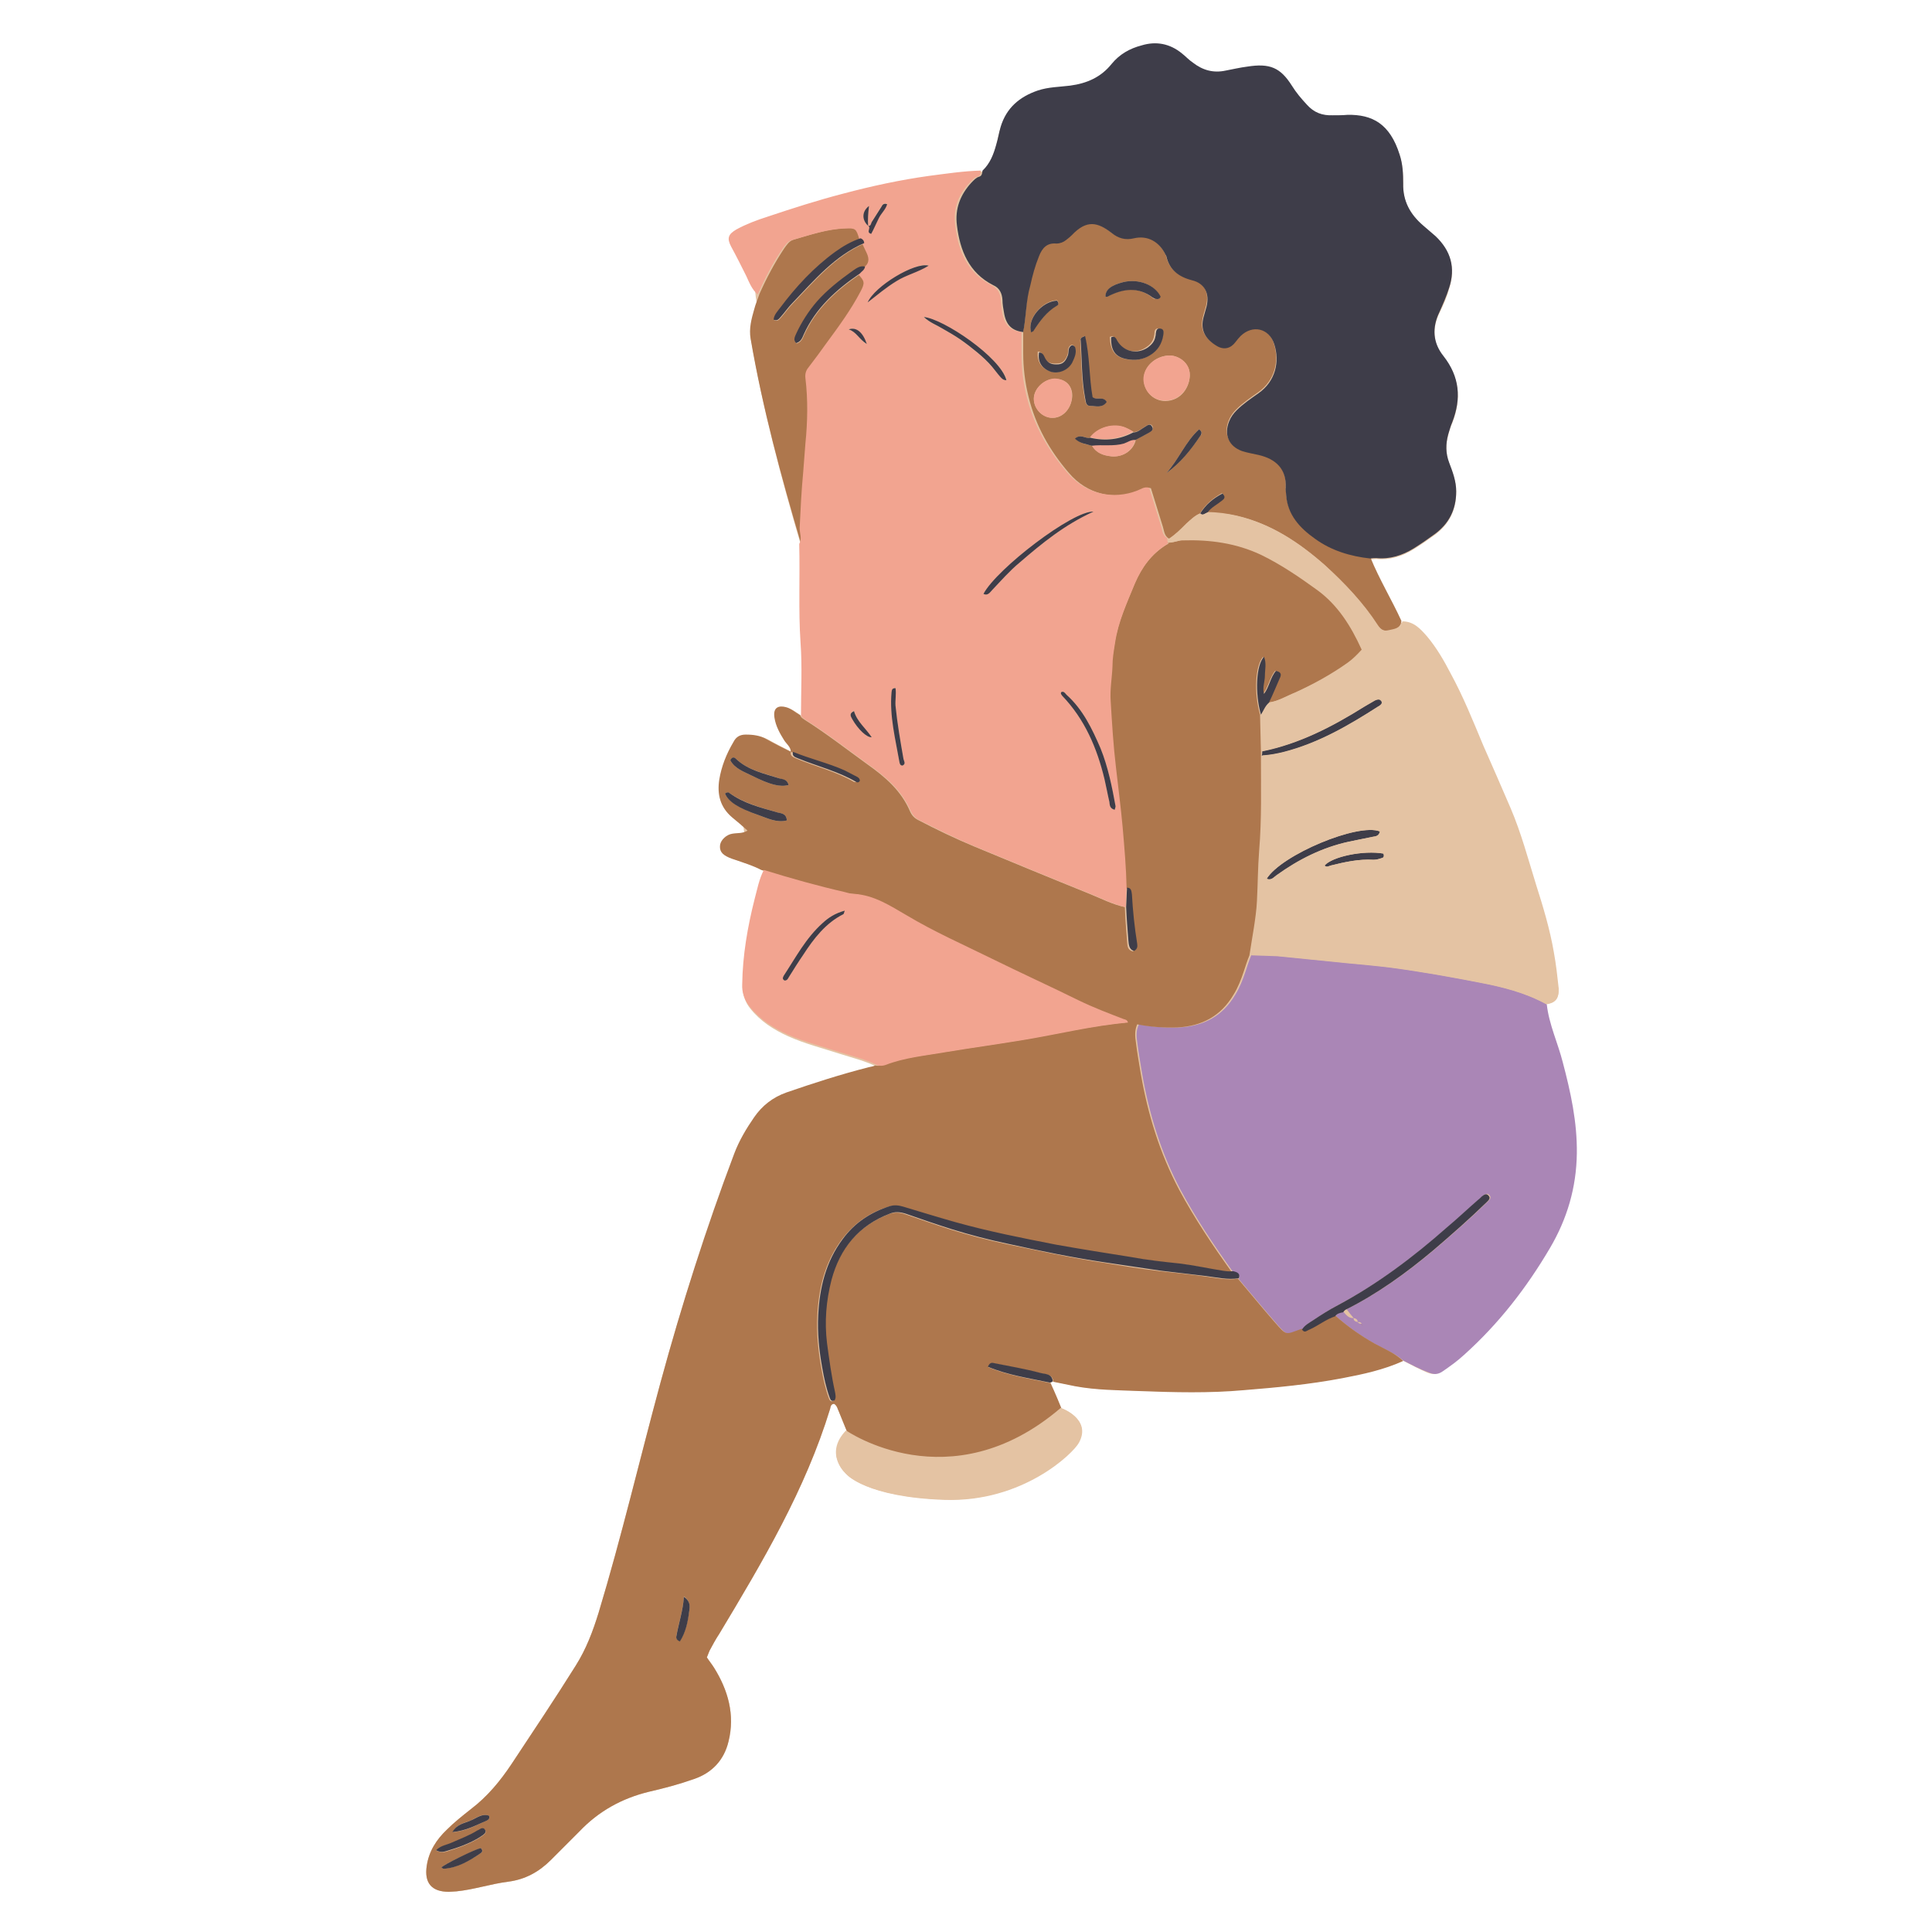 <svg xmlns="http://www.w3.org/2000/svg" xmlns:xlink="http://www.w3.org/1999/xlink" width="500" zoomAndPan="magnify" viewBox="0 0 375 375" height="500" preserveAspectRatio="xMidYMid meet" version="1.0"><defs><clipPath id="8549036ccc"><path d="M 82.105 8 L 306 8 L 306 367.199 L 82.105 367.199 Z M 82.105 8 " clip-rule="nonzero"/></clipPath><clipPath id="b647b7d6d5"><path d="M 220 185 L 306.355 185 L 306.355 267 L 220 267 Z M 220 185 " clip-rule="nonzero"/></clipPath><clipPath id="db7fe5067d"><path d="M 82.105 43 L 273 43 L 273 367.199 L 82.105 367.199 Z M 82.105 43 " clip-rule="nonzero"/></clipPath></defs><g clip-path="url(#8549036ccc)"><path fill="#e4c3a3" d="M 303.145 206.121 C 302.203 202.344 300.488 198.824 300.059 194.961 C 299.285 194.531 298.43 194.102 297.656 193.758 C 298.516 194.102 299.285 194.531 300.059 194.961 C 301.859 194.703 302.633 193.844 302.461 192.125 C 302.203 189.723 301.945 187.402 301.516 185.086 C 300.746 180.621 299.457 176.328 298.086 172.035 C 296.543 167.055 295.172 161.902 293.113 157.094 C 291.398 152.973 289.598 148.938 287.797 144.902 C 285.738 140.18 283.852 135.371 281.363 130.906 C 279.992 128.414 278.617 125.926 276.816 123.777 C 275.617 122.32 274.246 120.773 272.016 120.859 C 271.93 121.461 271.758 121.805 271.414 122.062 C 271.672 121.805 271.93 121.461 272.016 120.859 C 270.129 116.738 267.727 112.789 266.012 108.582 C 265.156 108.496 264.383 108.324 263.527 108.238 C 264.297 108.41 265.156 108.496 266.012 108.582 C 266.355 108.582 266.785 108.496 267.129 108.496 C 269.785 108.754 272.188 107.98 274.418 106.605 C 275.789 105.746 277.16 104.805 278.449 103.859 C 281.277 101.797 282.648 99.051 282.648 95.531 C 282.648 93.555 281.965 91.668 281.277 89.949 C 280.59 88.059 280.59 86.258 281.105 84.453 C 281.277 83.68 281.535 82.91 281.879 82.137 C 283.68 77.5 283.336 73.293 280.164 69.258 C 278.105 66.68 277.934 63.762 279.391 60.754 C 280.164 59.211 280.848 57.664 281.277 56.035 C 282.562 52.168 281.621 48.734 278.617 45.988 C 277.848 45.301 276.988 44.613 276.219 43.926 C 273.73 41.781 272.273 39.117 272.359 35.77 C 272.359 33.879 272.273 31.992 271.672 30.188 C 269.785 24.18 266.355 22.375 261.555 22.461 C 260.609 22.461 259.668 22.461 258.723 22.547 C 256.75 22.633 255.121 21.945 253.664 20.484 C 252.633 19.285 251.605 18.168 250.746 16.793 C 248.602 13.273 246.461 12.5 242.086 13.102 C 240.715 13.273 239.254 13.617 237.883 13.875 C 235.48 14.391 233.426 13.789 231.539 12.328 C 230.766 11.727 230.078 11.129 229.395 10.527 C 227.078 8.723 224.504 8.121 221.59 8.98 C 219.273 9.668 217.301 10.785 215.758 12.586 C 213.613 15.164 210.871 16.363 207.695 16.793 C 205.551 17.051 203.41 17.051 201.438 17.738 C 197.918 18.941 195.348 21.086 194.23 24.777 C 193.891 25.895 193.633 27.098 193.375 28.215 C 192.859 30.102 192.258 31.906 190.715 33.281 C 187.371 33.367 184.027 33.879 180.684 34.309 C 175.023 35.082 169.535 36.285 164.043 37.746 C 159.07 39.031 154.184 40.664 149.379 42.211 C 147.32 42.895 145.262 43.582 143.293 44.699 C 141.66 45.645 141.406 46.418 142.262 48.047 C 143.293 49.938 144.234 51.824 145.18 53.715 C 145.605 54.574 145.949 55.52 146.551 56.289 C 146.637 57.148 146.723 58.008 146.895 58.953 C 146.723 59.383 146.551 59.898 146.465 60.328 C 145.949 62.215 145.434 64.02 145.777 65.992 C 148.094 79.473 151.609 92.695 155.469 105.832 C 155.641 112.188 155.297 118.629 155.727 124.98 C 156.07 129.703 155.812 134.426 155.812 139.062 C 155.898 139.32 155.984 139.492 156.156 139.578 C 155.984 139.406 155.898 139.234 155.812 139.062 C 154.867 138.547 154.098 137.773 153.066 137.516 C 151.781 137.172 150.496 137.43 150.84 139.578 C 151.094 141.211 151.867 142.582 152.727 143.957 C 153.152 144.645 153.926 145.246 154.012 146.188 C 154.012 146.273 154.012 146.445 154.012 146.531 C 154.012 146.445 154.012 146.273 154.012 146.102 C 152.469 145.332 150.922 144.559 149.379 143.699 C 148.094 142.926 146.723 142.754 145.262 142.754 C 144.148 142.754 143.375 143.184 142.863 144.215 C 141.488 146.531 140.547 148.938 140.117 151.512 C 139.688 154.348 140.289 156.836 142.605 158.812 C 143.207 159.328 143.719 159.754 144.32 160.27 C 144.32 160.785 144.406 161.301 144.492 161.816 C 143.891 161.902 143.293 161.902 142.777 161.988 C 141.574 162.16 140.547 163.191 140.375 164.133 C 140.203 165.336 140.719 166.023 142.09 166.625 C 142.52 166.797 142.949 166.969 143.293 167.055 C 145.008 167.656 146.723 168.172 148.352 169.027 C 148.438 169.027 148.523 169.113 148.609 169.113 C 148.695 169.113 148.695 169.199 148.781 169.199 C 148.609 169.199 148.523 169.113 148.352 169.113 C 147.492 170.918 147.066 172.891 146.551 174.867 C 145.18 180.277 144.234 185.773 144.148 191.352 C 144.148 192.984 144.578 194.445 145.605 195.73 C 147.578 198.223 150.152 199.852 152.98 201.141 C 156.242 202.602 159.672 203.461 163.102 204.574 C 165.504 205.348 168.074 205.949 170.391 207.152 C 169.961 207.238 169.621 207.41 169.191 207.496 C 163.789 208.867 158.469 210.586 153.238 212.391 C 150.582 213.332 148.523 214.965 146.98 217.199 C 145.434 219.43 144.062 221.75 143.121 224.238 C 137.031 238.406 132.312 253.262 128.199 268.371 C 124.168 283.227 120.652 298.254 116.191 313.02 C 115.078 316.625 113.789 320.062 111.73 323.324 C 107.699 329.766 103.5 336.031 99.297 342.387 C 97.066 345.734 94.578 348.738 91.406 351.145 C 89.777 352.434 88.148 353.719 86.691 355.18 C 84.719 357.066 83.258 359.301 82.832 362.133 C 82.316 365.484 83.773 367.199 87.117 367.199 C 87.633 367.199 88.148 367.113 88.578 367.113 C 92.008 366.77 95.266 365.656 98.695 365.227 C 101.957 364.797 104.613 363.336 106.93 361.02 C 108.816 359.129 110.617 357.324 112.504 355.438 C 116.191 351.574 120.652 349.082 125.883 347.797 C 128.883 347.109 131.801 346.336 134.715 345.305 C 138.23 344.102 140.547 341.613 141.406 338.008 C 142.691 332.855 141.32 328.047 138.574 323.668 C 138.145 322.98 137.633 322.379 137.203 321.691 C 137.375 321.262 137.547 320.836 137.719 320.406 C 138.316 319.289 138.918 318.172 139.602 317.141 C 148.008 303.145 156.328 289.152 161.129 273.438 C 161.215 273.008 161.301 272.492 161.902 272.492 C 162.5 272.836 162.586 273.523 162.844 274.039 C 163.359 275.328 163.875 276.613 164.387 277.816 C 159.758 282.367 164.387 286.23 164.387 286.23 C 164.387 286.23 168.16 290.609 183.34 291.125 C 198.52 291.641 208.297 282.109 209.41 280.051 C 211.984 275.414 205.98 273.352 205.98 273.352 C 205.297 271.719 204.609 270.09 203.836 268.457 C 204.008 268.371 204.18 268.285 204.352 268.199 C 204.352 268.199 204.352 268.199 204.352 268.113 C 205.723 268.371 207.184 268.715 208.555 268.973 C 212.672 269.746 216.871 269.746 221.074 269.918 C 227.852 270.176 234.625 270.348 241.312 269.746 C 247.746 269.23 254.094 268.629 260.438 267.426 C 264.469 266.656 268.5 265.797 272.273 264.078 C 273.816 264.852 275.359 265.711 276.988 266.398 C 278.02 266.828 278.875 266.742 279.734 266.141 C 281.191 265.109 282.562 264.078 283.852 262.961 C 290.539 256.953 295.941 249.996 300.488 242.27 C 303.832 236.602 305.633 230.508 305.719 223.895 C 305.977 217.797 304.691 211.961 303.145 206.121 Z M 84.547 359.129 C 85.488 358.184 86.605 358.098 87.633 357.668 C 86.691 358.098 85.574 358.184 84.547 359.129 Z M 85.66 362.477 C 85.832 362.305 86.691 361.789 87.719 361.277 C 86.691 361.789 85.832 362.305 85.66 362.477 Z M 87.805 355.609 C 88.75 353.891 90.207 353.805 91.234 353.375 C 90.207 353.805 88.75 353.891 87.805 355.609 C 90.465 355.352 92.438 354.234 94.41 353.375 C 92.438 354.234 90.551 355.352 87.805 355.609 Z M 131.973 318.602 C 133 317.141 133.344 315.426 133.688 313.707 C 133.344 315.426 133 317.141 131.973 318.602 Z M 142.434 147.047 C 142.176 147.047 141.918 147.133 141.746 147.562 C 142.52 149.109 144.148 149.711 145.605 150.395 C 144.148 149.711 142.605 149.109 141.746 147.562 C 141.918 147.133 142.176 147.047 142.434 147.047 Z M 140.719 154.004 C 141.148 155.031 142.176 155.977 144.062 156.922 C 142.176 155.977 141.062 155.031 140.719 154.004 Z M 141.148 153.832 C 141.062 153.832 140.977 153.832 140.891 153.918 C 141.062 153.832 141.148 153.832 141.148 153.832 Z M 141.148 153.832 " fill-opacity="1" fill-rule="nonzero"/></g><g clip-path="url(#b647b7d6d5)"><path fill="#aa86b6" d="M 272.359 264.078 C 270.73 262.617 268.758 261.934 266.957 260.902 C 264.211 259.355 261.641 257.555 259.238 255.406 C 259.582 254.891 260.18 254.719 260.781 254.633 C 261.297 255.234 261.809 255.922 262.754 255.836 C 262.668 256.352 263.098 256.523 263.527 256.609 C 263.695 256.867 263.953 256.953 264.297 256.953 C 264.383 257.039 264.555 257.211 264.641 257.383 C 264.898 257.469 265.156 257.641 265.414 257.727 L 265.496 257.727 L 265.414 257.727 C 265.156 257.641 264.898 257.469 264.641 257.383 C 264.555 257.297 264.383 257.125 264.297 256.953 C 264.125 256.609 263.867 256.609 263.527 256.609 C 263.527 256.094 263.184 255.922 262.754 255.836 C 262.238 255.234 261.809 254.719 261.383 254.117 C 267.555 251.027 273.129 246.992 278.449 242.527 C 281.965 239.523 285.48 236.43 288.738 233.254 C 289.082 232.91 289.598 232.48 289.082 231.965 C 288.652 231.449 288.137 231.879 287.797 232.137 C 287.539 232.395 287.281 232.652 286.938 232.91 C 284.965 234.629 283.078 236.43 281.02 238.148 C 274.504 243.902 267.555 249.141 259.836 253.262 C 258.207 254.117 256.578 255.148 255.035 256.18 C 254.262 256.695 253.406 257.125 252.891 257.984 C 249.633 259.098 250.062 259.527 247.574 256.695 C 245.172 253.945 242.859 251.113 240.457 248.281 C 240.801 247.336 240.113 247.078 239.34 246.906 C 235.652 241.754 232.137 236.516 229.137 230.938 C 225.363 223.809 223.047 216.254 221.676 208.355 C 221.332 206.293 220.988 204.316 220.73 202.258 C 220.559 201.141 220.473 200.023 221.074 198.824 C 223.734 199.34 226.305 199.512 228.879 199.426 C 233.594 199.168 237.285 197.277 239.77 193.07 C 240.629 191.695 241.227 190.152 241.742 188.605 C 242.086 187.574 242.43 186.457 242.859 185.43 C 244.574 185.516 246.203 185.516 247.918 185.602 C 252.461 186.031 257.008 186.543 261.555 186.973 C 264.383 187.23 267.129 187.488 269.957 187.832 C 275.789 188.605 281.535 189.637 287.281 190.754 C 291.742 191.609 296.199 192.727 300.23 194.961 C 300.66 198.824 302.375 202.43 303.316 206.121 C 304.863 211.961 306.148 217.797 306.062 223.895 C 305.977 230.508 304.176 236.602 300.832 242.27 C 296.285 249.996 290.883 256.953 284.195 262.961 C 282.906 264.164 281.449 265.195 280.078 266.141 C 279.133 266.828 278.277 266.828 277.332 266.398 C 275.445 265.711 273.902 264.852 272.359 264.078 Z M 272.359 264.078 " fill-opacity="1" fill-rule="nonzero"/></g><g clip-path="url(#db7fe5067d)"><path fill="#ae774d" d="M 207.438 91.754 C 211.039 96.047 216.445 97.16 221.16 95.273 C 221.848 95.016 222.445 94.5 223.391 94.758 C 224.16 97.246 224.934 99.738 225.707 102.227 C 225.965 103 225.965 104.031 226.906 104.547 C 228.191 103.688 229.223 102.656 230.25 101.625 C 231.109 100.855 231.879 100.082 232.91 99.652 C 233.938 97.934 235.48 96.645 237.199 95.703 C 237.883 96.391 237.539 96.73 237.113 97.074 C 236.168 97.848 235.055 98.449 234.281 99.395 C 236.254 99.395 238.141 99.652 240.027 100.082 C 246.633 101.625 252.035 105.234 257.008 109.613 C 260.867 113.133 264.469 116.91 267.301 121.289 C 267.812 122.148 268.5 122.578 269.527 122.32 C 270.559 122.062 271.844 122.062 272.016 120.516 C 270.129 116.395 267.727 112.445 266.012 108.238 C 262.066 107.809 258.379 106.691 255.207 104.375 C 252.293 102.312 249.891 99.738 249.633 95.875 C 249.633 95.359 249.461 94.844 249.547 94.414 C 249.719 90.895 247.66 88.918 244.316 88.145 C 243.199 87.887 242.086 87.715 241.055 87.375 C 238.484 86.43 237.453 84.195 238.484 81.621 C 238.828 80.762 239.34 80.074 239.941 79.473 C 241.227 78.188 242.773 77.156 244.23 76.125 C 247.488 73.809 248.348 70.027 247.23 66.594 C 246.203 63.504 243.027 62.816 240.715 65.047 C 240.371 65.391 240.027 65.82 239.77 66.164 C 238.828 67.453 237.539 67.797 236.168 67.023 C 233.594 65.562 232.91 63.762 233.508 61.441 C 233.68 60.668 233.938 59.984 234.109 59.297 C 234.711 56.805 233.852 54.832 231.281 54.23 C 228.621 53.543 226.906 52.254 226.305 49.594 C 226.305 49.508 226.219 49.336 226.133 49.25 C 224.934 46.762 222.703 45.473 219.961 46.074 C 218.246 46.504 216.871 46.074 215.586 45.043 C 212.926 42.98 210.785 42.383 207.867 45.473 C 207.523 45.816 207.098 46.16 206.754 46.418 C 206.238 46.848 205.551 47.102 204.867 47.102 C 203.066 46.934 202.121 47.961 201.438 49.508 C 200.664 51.398 200.148 53.285 199.719 55.262 C 199.121 58.266 199.207 61.355 198.605 64.363 C 198.605 65.734 198.605 67.109 198.605 68.484 C 198.605 71.402 198.949 74.234 199.637 76.984 C 201.008 82.652 203.75 87.461 207.438 91.754 Z M 204.352 81.105 C 202.379 81.105 200.664 79.387 200.664 77.414 C 200.664 75.438 202.637 73.551 204.781 73.551 C 206.84 73.551 208.125 74.836 208.125 76.812 C 208.039 79.129 206.41 81.105 204.352 81.105 Z M 232.738 83.336 C 233.34 83.766 233.34 84.195 233.082 84.453 C 231.195 87.203 229.137 89.863 226.391 91.84 C 228.793 89.176 230.078 85.742 232.738 83.336 Z M 226.82 69 C 228.535 68.914 230.938 70.285 230.938 72.777 C 230.938 75.008 229.395 77.758 226.219 77.844 C 223.906 77.844 222.105 76.039 222.02 73.723 C 221.934 71.23 224.16 69.172 226.82 69 Z M 225.707 65.047 C 225.449 66.68 224.676 67.969 223.219 68.914 C 221.762 69.855 220.133 70.027 218.5 69.684 C 216.359 69.258 215.5 67.969 215.414 65.391 C 216.188 65.047 216.359 65.562 216.617 66.078 C 217.902 68.227 220.473 68.828 222.531 67.367 C 223.305 66.852 223.82 66.164 223.992 65.305 C 223.992 65.133 224.078 64.965 224.078 64.707 C 224.078 64.191 224.246 63.676 224.934 63.762 C 225.965 63.848 225.793 64.535 225.707 65.047 Z M 218.074 54.746 C 220.988 54.059 224.078 55.262 225.191 57.578 C 225.02 58.094 224.59 58.094 224.16 58.008 C 223.992 58.008 223.82 57.922 223.648 57.75 C 220.816 55.52 217.816 55.949 214.898 57.578 C 214.812 57.578 214.73 57.578 214.559 57.578 C 214.645 56.203 215.672 55.348 218.074 54.746 Z M 210.527 65.219 C 211.469 69.172 211.211 73.207 211.984 77.07 C 212.758 77.758 214.043 76.812 214.73 78.016 C 213.957 79.301 212.672 78.785 211.555 78.785 C 210.699 78.785 210.699 77.93 210.527 77.242 C 209.84 73.551 209.926 69.77 209.668 66.078 C 209.668 65.734 209.84 65.477 210.527 65.219 Z M 211.641 84.969 C 213.012 82.91 216.273 82.051 218.586 83.078 C 219.102 83.25 219.531 83.594 220.047 83.852 C 220.988 83.852 221.59 83.164 222.359 82.738 C 222.789 82.48 223.305 82.137 223.648 82.652 C 224.078 83.336 223.477 83.68 223.047 83.938 C 222.191 84.453 221.332 84.883 220.473 85.312 C 220.047 87.375 218.074 88.746 215.758 88.574 C 214.215 88.402 212.844 87.973 211.984 86.516 C 210.871 86.258 209.668 86.086 208.727 85.141 C 209.754 84.109 210.699 85.227 211.641 84.969 Z M 207.184 68.914 C 207.438 68.227 207.098 67.367 207.953 66.938 C 208.297 66.938 208.555 67.109 208.641 67.453 C 208.898 68.484 208.469 69.43 208.039 70.285 C 207.352 71.746 205.465 72.605 203.922 72.09 C 202.121 71.574 201.266 70.199 201.438 68.227 C 202.293 68.312 202.379 69 202.637 69.43 C 203.238 70.457 204.094 70.629 205.211 70.543 C 206.41 70.543 206.84 69.77 207.184 68.914 Z M 205.125 58.266 C 205.465 58.523 205.551 59.039 205.211 59.211 C 203.152 60.414 201.863 62.301 200.578 64.191 C 200.492 64.277 200.406 64.277 200.148 64.449 C 199.293 61.957 202.207 58.438 205.125 58.266 Z M 266.871 260.816 C 264.125 259.27 261.555 257.469 259.152 255.32 C 257.352 255.922 255.895 257.125 254.18 257.898 C 253.75 258.07 253.234 258.668 252.719 257.898 C 249.461 259.012 249.891 259.441 247.402 256.609 C 245 253.859 242.688 251.027 240.285 248.195 C 238.141 248.539 235.996 248.023 233.938 247.766 C 231.023 247.336 228.105 247.078 225.191 246.734 C 221.504 246.305 217.902 245.703 214.215 245.102 C 207.867 244.16 201.691 242.785 195.434 241.496 C 191.746 240.723 188.145 239.781 184.543 238.664 C 181.539 237.719 178.625 236.688 175.621 235.66 C 174.594 235.316 173.648 235.23 172.535 235.66 C 166.531 237.977 162.844 242.441 161.215 248.539 C 160.188 252.574 159.844 256.609 160.355 260.816 C 160.699 263.992 161.129 267.168 161.902 270.262 C 161.988 270.777 162.156 271.379 161.816 271.891 C 161.301 272.148 161.043 271.891 160.871 271.379 C 160.188 269.488 159.758 267.512 159.414 265.539 C 158.812 262.191 158.469 258.84 158.641 255.406 C 158.898 250.082 160.102 245.016 163.359 240.637 C 165.762 237.461 168.762 235.316 172.535 234.199 C 173.395 233.941 174.25 234.027 175.109 234.285 C 178.453 235.316 181.797 236.258 185.227 237.289 C 191.66 239.18 198.262 240.465 204.781 241.668 C 209.668 242.613 214.559 243.301 219.359 244.074 C 222.531 244.59 225.793 245.016 229.051 245.359 C 231.793 245.617 234.453 246.305 237.199 246.734 C 237.797 246.82 238.398 246.906 239.086 246.906 C 235.398 241.754 231.879 236.516 228.879 230.938 C 225.105 223.809 222.789 216.254 221.418 208.355 C 221.074 206.293 220.73 204.316 220.473 202.258 C 220.305 201.141 220.219 200.023 220.73 198.824 C 223.305 199.34 225.965 199.512 228.535 199.426 C 233.254 199.168 236.941 197.277 239.426 193.07 C 240.285 191.695 240.887 190.152 241.398 188.605 C 241.742 187.574 242.086 186.457 242.516 185.43 C 242.773 183.625 243.113 181.82 243.371 180.105 C 243.629 178.387 243.887 176.672 243.973 174.867 C 244.145 171.605 244.145 168.34 244.402 165.078 C 244.914 158.984 244.746 152.801 244.746 146.703 C 244.746 146.445 244.746 146.102 244.746 145.848 C 244.66 143.441 244.66 141.125 244.574 138.719 C 243.371 134.512 243.629 129.188 245.172 127.473 C 245.688 128.758 245.344 129.961 245.344 131.164 C 245.344 132.281 244.828 133.48 245.172 134.684 C 246.203 133.309 246.461 131.508 247.488 130.219 C 248.602 130.477 248.434 131.078 248.176 131.766 C 247.488 133.309 246.801 134.855 246.117 136.402 C 248.004 136.145 249.633 135.113 251.348 134.426 C 254.949 132.793 258.379 130.906 261.641 128.586 C 262.582 127.902 263.441 127.043 264.297 126.098 C 262.238 121.547 259.668 117.426 255.637 114.504 C 252.207 112.016 248.688 109.613 244.828 107.723 C 239.941 105.406 234.797 104.719 229.48 104.891 C 228.535 104.891 227.68 105.406 226.734 105.32 C 226.734 105.574 226.562 105.66 226.391 105.746 C 223.477 107.551 221.59 110.125 220.219 113.305 C 218.672 117.082 216.957 120.773 216.359 124.809 C 216.102 126.355 215.844 127.902 215.758 129.445 C 215.672 131.68 215.242 133.91 215.328 136.23 C 215.586 140.523 215.844 144.816 216.359 149.109 C 216.785 152.973 217.301 156.75 217.645 160.613 C 217.988 164.562 218.332 168.426 218.418 172.379 C 219.273 172.465 219.359 172.977 219.445 173.664 C 219.703 176.93 219.961 180.105 220.473 183.281 C 220.559 183.797 220.473 184.312 219.875 184.656 C 218.758 184.398 218.844 183.453 218.758 182.594 C 218.586 180.449 218.418 178.215 218.332 176.07 C 215.93 175.555 213.785 174.438 211.469 173.492 C 204.008 170.488 196.547 167.398 189.086 164.305 C 185.398 162.762 181.797 161.043 178.195 159.156 C 177.508 158.812 176.996 158.297 176.652 157.523 C 174.938 153.488 171.848 150.824 168.332 148.336 C 164.301 145.418 160.441 142.41 156.242 139.75 C 155.898 139.492 155.469 139.32 155.297 138.805 C 154.355 138.289 153.582 137.516 152.555 137.258 C 151.266 136.914 149.98 137.172 150.324 139.32 C 150.582 140.953 151.352 142.324 152.211 143.699 C 152.641 144.387 153.496 144.988 153.496 145.93 C 156.754 147.305 160.273 148.078 163.531 149.539 C 164.387 149.969 165.16 150.395 166.016 150.824 C 166.273 150.996 166.531 151.168 166.445 151.598 C 166.273 151.77 166.016 151.855 165.762 151.77 C 162.242 149.711 158.215 148.766 154.527 147.219 C 154.012 146.961 153.324 146.789 153.496 145.93 C 151.953 145.16 150.41 144.387 148.867 143.527 C 147.578 142.754 146.207 142.582 144.75 142.582 C 143.633 142.582 142.863 143.012 142.348 144.043 C 140.977 146.359 140.031 148.766 139.605 151.34 C 139.176 154.176 139.773 156.664 142.09 158.641 C 143.121 159.496 144.062 160.27 145.094 161.215 C 144.148 161.816 143.121 161.645 142.176 161.816 C 140.977 161.988 139.945 163.02 139.773 163.961 C 139.605 165.164 140.117 165.852 141.492 166.453 C 141.918 166.625 142.348 166.797 142.691 166.883 C 144.406 167.484 146.121 168 147.75 168.855 C 152.895 170.488 158.215 171.949 163.445 173.148 C 164.043 173.32 164.645 173.492 165.246 173.492 C 169.105 173.75 172.277 175.812 175.535 177.699 C 180.855 180.879 186.516 183.367 192.09 186.117 C 197.664 188.863 203.324 191.438 208.898 194.188 C 211.727 195.559 214.645 196.676 217.559 197.793 C 217.902 197.879 218.332 197.965 218.418 198.48 C 211.641 199.082 205.039 200.711 198.348 201.828 C 193.203 202.688 188.059 203.375 182.996 204.23 C 179.055 204.918 175.109 205.262 171.336 206.723 C 170.82 206.895 170.391 206.895 169.875 206.809 C 169.449 206.98 169.02 207.066 168.59 207.152 C 163.188 208.527 157.871 210.242 152.641 212.047 C 149.98 212.992 147.922 214.621 146.379 216.855 C 144.836 219.086 143.461 221.406 142.52 223.895 C 137.031 238.406 132.312 253.262 128.199 268.371 C 124.168 283.227 120.652 298.254 116.191 313.02 C 115.078 316.625 113.789 320.062 111.73 323.324 C 107.699 329.766 103.5 336.031 99.297 342.387 C 97.066 345.734 94.578 348.738 91.406 351.145 C 89.777 352.434 88.148 353.719 86.691 355.18 C 84.719 357.066 83.258 359.301 82.832 362.133 C 82.316 365.484 83.773 367.199 87.117 367.199 C 87.633 367.199 88.148 367.113 88.578 367.113 C 92.008 366.77 95.266 365.656 98.695 365.227 C 101.957 364.797 104.613 363.336 106.93 361.02 C 108.816 359.129 110.617 357.324 112.504 355.438 C 116.191 351.574 120.652 349.082 125.883 347.797 C 128.883 347.109 131.801 346.336 134.715 345.305 C 138.23 344.102 140.547 341.613 141.406 338.008 C 142.691 332.855 141.32 328.047 138.574 323.668 C 138.145 322.98 137.633 322.379 137.203 321.691 C 137.375 321.262 137.547 320.836 137.719 320.406 C 138.316 319.289 138.918 318.172 139.602 317.141 C 148.008 303.145 156.328 289.152 161.129 273.438 C 161.215 273.008 161.301 272.492 161.902 272.492 C 162.5 272.836 162.586 273.523 162.844 274.039 C 163.531 275.758 164.215 277.387 164.902 279.105 C 165.504 279.02 166.188 279.191 166.875 279.707 C 178.281 288.293 197.406 286.918 206.238 275.156 C 206.324 274.984 206.496 274.898 206.582 274.727 C 205.723 272.578 204.867 270.52 203.922 268.457 C 199.891 267.598 195.691 267 191.832 265.367 C 192.258 264.422 192.688 264.594 193.117 264.68 C 196.117 265.281 199.121 265.883 202.035 266.57 C 202.98 266.828 204.352 266.656 204.438 268.199 C 205.809 268.457 207.266 268.801 208.641 269.059 C 212.758 269.832 216.957 269.832 221.16 270.004 C 227.934 270.262 234.711 270.434 241.398 269.832 C 247.832 269.316 254.18 268.715 260.523 267.512 C 264.555 266.742 268.586 265.883 272.359 264.164 C 270.73 262.617 268.758 261.848 266.871 260.816 Z M 147.234 158.211 C 143.293 156.836 141.32 155.461 140.719 154.004 C 141.148 153.746 141.406 153.832 141.574 153.918 C 144.406 155.891 147.664 156.75 150.922 157.695 C 151.609 157.867 152.641 157.867 152.727 159.242 C 150.668 159.754 148.953 158.812 147.234 158.211 Z M 145.949 150.566 C 144.406 149.797 142.605 149.195 141.746 147.562 C 142.09 146.961 142.52 146.961 142.777 147.219 C 145.18 149.539 148.266 150.055 151.266 151.082 C 151.953 151.34 152.809 151.254 153.066 152.371 C 151.438 152.801 149.551 152.371 145.949 150.566 Z M 93.379 359.645 C 91.148 361.191 88.836 362.477 86.09 362.734 C 86.004 362.734 85.918 362.648 85.66 362.477 C 86.176 361.875 92.18 359.043 93.293 358.699 C 93.723 358.957 93.723 359.473 93.379 359.645 Z M 93.809 356.211 C 93.637 356.383 93.379 356.469 93.207 356.641 C 91.148 357.926 88.918 358.699 86.691 359.387 C 86.09 359.559 85.488 359.559 84.633 359.215 C 85.574 358.27 86.691 358.184 87.719 357.754 C 89.434 356.98 91.234 356.383 92.777 355.352 C 92.863 355.266 92.949 355.18 93.121 355.18 C 93.551 355.008 93.98 354.836 94.238 355.352 C 94.41 355.609 94.152 355.953 93.809 356.211 Z M 94.496 353.375 C 92.438 354.234 90.551 355.438 87.891 355.609 C 88.836 353.891 90.293 353.805 91.32 353.375 C 92.438 352.859 93.551 351.918 94.922 352.43 C 95.094 352.945 94.836 353.203 94.496 353.375 Z M 133.773 312.762 C 133.43 314.824 133.086 316.797 131.973 318.516 C 131.285 318.258 131.199 317.914 131.285 317.484 C 131.715 314.996 132.57 312.676 132.742 309.844 C 134.027 310.789 133.945 311.906 133.773 312.762 Z M 145.691 65.734 C 145.348 63.762 145.863 61.871 146.379 60.07 C 146.637 59.039 147.066 58.094 147.406 57.062 C 148.781 53.973 150.324 51.055 152.211 48.219 C 152.727 47.531 153.152 46.762 154.098 46.504 C 157.527 45.473 160.871 44.355 164.473 44.27 C 166.359 44.184 166.531 44.355 167.133 46.332 C 165.332 46.934 163.703 47.875 162.156 48.992 C 158.043 51.996 154.613 55.777 151.523 59.812 C 151.008 60.5 150.324 61.184 150.238 62.129 C 151.008 62.473 151.266 61.957 151.609 61.613 C 152.383 60.754 153.066 59.727 153.926 58.867 C 158.129 54.488 162.074 49.766 167.734 47.273 C 167.988 47.875 168.246 48.477 168.59 49.078 C 169.105 50.195 169.02 51.055 167.988 51.824 C 166.961 51.652 166.188 52.254 165.418 52.77 C 163.016 54.488 160.613 56.375 158.641 58.609 C 157.012 60.5 155.641 62.645 154.613 64.879 C 154.355 65.477 154.012 66.078 154.613 66.68 C 155.555 66.422 155.812 65.648 156.07 65.047 C 158.383 59.898 162.414 56.289 166.961 53.199 C 168.16 54.488 168.246 54.918 167.391 56.461 C 165.504 60.07 163.102 63.332 160.699 66.594 C 159.5 68.141 158.383 69.684 157.27 71.23 C 156.84 71.832 156.582 72.52 156.668 73.293 C 157.184 77.5 157.098 81.793 156.668 86 C 156.5 87.887 156.414 89.691 156.242 91.582 C 155.898 95.188 155.727 98.793 155.555 102.398 C 155.555 103.43 156.07 104.461 155.469 105.488 C 151.609 92.438 148.008 79.215 145.691 65.734 Z M 265.242 257.727 C 264.984 257.641 264.727 257.469 264.469 257.383 C 264.727 257.469 264.984 257.641 265.242 257.727 Z M 264.555 257.383 C 264.469 257.297 264.297 257.125 264.211 256.953 C 264.211 257.125 264.383 257.211 264.555 257.383 C 264.469 257.383 264.555 257.383 264.555 257.383 Z M 265.242 257.727 Z M 265.242 257.727 " fill-opacity="1" fill-rule="nonzero"/></g><path fill="#f2a490" d="M 226.477 105.66 C 223.562 107.465 221.676 110.039 220.305 113.219 C 218.758 116.996 217.043 120.688 216.445 124.723 C 216.188 126.27 215.93 127.816 215.93 129.359 C 215.844 131.594 215.414 133.824 215.586 136.145 C 215.844 140.438 216.102 144.73 216.617 149.023 C 217.043 152.887 217.559 156.664 217.902 160.527 C 218.246 164.477 218.586 168.34 218.672 172.293 C 218.586 173.492 218.586 174.781 218.5 176.07 C 216.102 175.555 213.957 174.438 211.641 173.492 C 204.18 170.488 196.719 167.398 189.258 164.305 C 185.57 162.762 181.969 160.957 178.367 159.156 C 177.68 158.812 177.168 158.211 176.824 157.523 C 175.109 153.488 172.02 150.824 168.504 148.336 C 164.473 145.418 160.613 142.41 156.414 139.75 C 156.07 139.492 155.641 139.32 155.469 138.805 C 155.469 134.082 155.727 129.359 155.383 124.723 C 154.953 118.371 155.297 111.93 155.125 105.574 C 155.727 104.547 155.211 103.516 155.211 102.484 C 155.383 98.879 155.555 95.273 155.898 91.668 C 156.07 89.777 156.156 87.973 156.328 86.086 C 156.754 81.879 156.84 77.586 156.328 73.379 C 156.242 72.605 156.414 71.918 156.926 71.316 C 158.129 69.77 159.242 68.227 160.355 66.68 C 162.758 63.418 165.16 60.156 167.047 56.547 C 167.902 54.918 167.816 54.574 166.617 53.285 C 166.961 52.855 167.648 52.598 167.648 51.91 C 168.676 51.227 168.762 50.281 168.246 49.164 C 167.988 48.562 167.648 47.961 167.391 47.359 C 167.391 46.934 167.219 46.59 166.789 46.418 C 166.188 44.355 166.016 44.27 164.129 44.355 C 160.527 44.441 157.184 45.645 153.754 46.59 C 152.809 46.848 152.383 47.617 151.867 48.305 C 149.98 51.055 148.438 54.059 147.066 57.148 C 145.949 56.203 145.434 54.832 144.836 53.543 C 143.891 51.652 142.949 49.766 141.918 47.875 C 141.062 46.246 141.32 45.473 142.949 44.527 C 144.836 43.496 146.895 42.723 149.035 42.039 C 153.926 40.406 158.727 38.859 163.703 37.574 C 169.191 36.113 174.766 34.91 180.34 34.137 C 183.684 33.707 187.027 33.195 190.371 33.109 C 190.289 33.621 190.371 34.137 189.688 34.309 C 189 34.48 188.656 34.996 188.23 35.426 C 186 37.746 184.969 40.492 185.398 43.754 C 186 48.734 187.715 52.941 192.43 55.348 C 193.633 55.949 194.145 56.891 194.23 58.18 C 194.316 59.125 194.402 60.07 194.574 60.926 C 195.004 63.16 196.203 64.191 198.262 64.449 C 198.262 65.82 198.262 67.195 198.262 68.57 C 198.262 71.488 198.605 74.32 199.293 77.07 C 200.664 82.566 203.41 87.375 207.098 91.668 C 210.699 95.961 216.102 97.074 220.816 95.188 C 221.504 94.93 222.105 94.414 223.047 94.672 C 223.82 97.16 224.59 99.652 225.363 102.141 C 225.621 102.914 225.621 103.945 226.562 104.461 C 226.562 104.719 226.562 104.977 226.648 105.148 C 226.734 105.32 226.648 105.488 226.477 105.66 Z M 168.504 43.84 C 168.418 42.637 168.504 41.352 168.676 39.977 C 167.305 41.008 167.219 42.637 168.504 43.84 C 169.277 44.098 168.074 45.129 169.105 45.301 C 169.621 44.355 170.047 43.324 170.562 42.297 C 170.992 41.352 171.934 40.578 172.191 39.547 C 171.508 39.289 171.25 39.719 171.078 40.062 C 170.477 41.008 169.875 41.953 169.277 42.895 C 169.105 43.324 169.105 43.926 168.504 43.84 Z M 212.156 99.309 C 208.297 99.051 193.461 110.383 190.887 115.277 C 191.746 115.707 192.176 114.934 192.602 114.504 C 194.316 112.703 195.949 110.812 197.918 109.184 C 202.207 105.488 206.582 101.883 212.156 99.309 Z M 216.359 157.18 C 216.445 156.836 216.531 156.664 216.531 156.492 C 215.844 152.715 215.07 148.852 213.613 145.246 C 211.984 141.465 210.184 137.688 207.012 134.855 C 206.754 134.598 206.496 134.082 205.98 134.34 C 205.809 134.684 206.066 134.855 206.152 135.027 C 210.527 139.578 212.926 145.16 214.387 151.254 C 214.73 152.715 214.984 154.176 215.328 155.633 C 215.5 156.234 215.328 157.008 216.359 157.18 Z M 195.434 73.809 C 194.23 69.344 183.082 61.871 179.223 61.527 C 180.426 62.645 181.711 63.074 182.824 63.762 C 184.027 64.449 185.227 65.133 186.344 65.906 C 187.457 66.68 188.57 67.539 189.602 68.398 C 190.629 69.258 191.66 70.199 192.516 71.23 C 194.66 73.723 194.66 73.723 195.434 73.809 Z M 173.82 133.48 C 173.137 133.566 173.137 133.996 173.051 134.34 C 172.621 138.977 173.82 143.527 174.594 147.992 C 174.68 148.336 174.766 148.594 175.195 148.594 C 175.879 148.25 175.449 147.734 175.363 147.305 C 174.766 143.871 174.164 140.438 173.82 137 C 173.648 135.801 173.992 134.684 173.82 133.48 Z M 168.504 58.609 C 170.305 57.234 172.105 55.777 173.992 54.488 C 175.879 53.285 178.195 52.77 180.254 51.484 C 177.68 50.797 169.789 55.605 168.504 58.609 Z M 165.762 137.945 C 164.816 138.461 165.074 138.977 165.418 139.578 C 166.531 141.551 168.246 143.184 169.191 143.098 C 168.074 141.379 166.273 140.094 165.762 137.945 Z M 168.16 66.766 C 167.391 64.449 166.188 63.418 164.645 63.934 C 166.273 64.449 166.703 65.82 168.16 66.766 Z M 148.266 168.855 C 153.496 170.488 158.727 171.949 163.961 173.148 C 164.559 173.32 165.16 173.492 165.762 173.492 C 169.703 173.75 172.793 175.812 176.051 177.699 C 181.367 180.879 187.027 183.367 192.602 186.117 C 198.176 188.863 203.836 191.438 209.41 194.188 C 212.242 195.559 215.156 196.676 218.074 197.793 C 218.418 197.879 218.844 197.965 218.93 198.48 C 212.156 199.082 205.551 200.711 198.863 201.828 C 193.719 202.688 188.656 203.375 183.512 204.23 C 179.566 204.918 175.621 205.262 171.848 206.723 C 171.336 206.895 170.906 206.895 170.391 206.809 C 168.074 205.605 165.504 205.004 163.016 204.23 C 159.672 203.117 156.156 202.258 152.895 200.797 C 150.066 199.512 147.492 197.879 145.52 195.387 C 144.492 194.102 143.977 192.641 144.062 191.008 C 144.148 185.43 145.094 179.934 146.465 174.523 C 146.98 172.637 147.32 170.66 148.266 168.855 Z M 163.875 176.758 C 161.988 177.273 160.785 178.129 159.672 179.16 C 156.414 182.078 154.441 185.859 152.125 189.379 C 151.953 189.723 151.781 190.066 152.297 190.324 C 152.895 190.324 152.98 189.809 153.238 189.465 C 154.098 188.09 154.953 186.715 155.898 185.344 C 157.957 182.164 160.27 179.16 163.703 177.441 C 163.617 177.441 163.703 177.273 163.875 176.758 Z M 230.938 72.777 C 230.938 70.285 228.621 68.914 226.82 69 C 224.16 69.172 221.934 71.23 221.934 73.637 C 222.02 75.953 223.82 77.758 226.133 77.758 C 229.309 77.758 230.938 74.922 230.938 72.777 Z M 200.664 77.414 C 200.664 79.387 202.379 81.191 204.352 81.105 C 206.41 81.02 208.125 79.129 208.039 76.727 C 208.039 74.75 206.754 73.551 204.695 73.465 C 202.637 73.551 200.664 75.438 200.664 77.414 Z M 218.5 82.996 C 216.188 81.965 213.012 82.91 211.555 84.883 C 214.473 85.57 217.301 85.227 219.961 83.766 C 219.531 83.508 219.016 83.25 218.5 82.996 Z M 215.672 88.574 C 217.988 88.832 219.961 87.375 220.387 85.312 C 219.531 85.227 218.844 85.828 218.16 86 C 216.102 86.602 213.957 86.258 211.898 86.43 C 212.758 87.973 214.129 88.402 215.672 88.574 Z M 215.672 88.574 " fill-opacity="1" fill-rule="nonzero"/><path fill="#3e3d49" d="M 198.605 64.449 C 196.461 64.191 195.348 63.16 194.918 60.926 C 194.746 59.984 194.574 59.039 194.574 58.18 C 194.488 56.891 193.977 55.863 192.773 55.348 C 188.059 52.941 186.344 48.648 185.742 43.754 C 185.312 40.492 186.43 37.746 188.57 35.426 C 189 34.996 189.43 34.48 190.031 34.309 C 190.629 34.137 190.629 33.621 190.715 33.109 C 192.176 31.734 192.859 29.93 193.375 28.043 C 193.719 26.926 193.891 25.723 194.23 24.609 C 195.348 20.914 197.918 18.77 201.438 17.566 C 203.492 16.879 205.637 16.879 207.695 16.621 C 210.957 16.191 213.699 14.992 215.758 12.414 C 217.301 10.527 219.273 9.41 221.59 8.809 C 224.418 7.949 227.078 8.465 229.395 10.355 C 230.164 10.957 230.766 11.641 231.539 12.156 C 233.426 13.617 235.48 14.219 237.883 13.703 C 239.254 13.445 240.715 13.102 242.086 12.93 C 246.461 12.242 248.52 13.102 250.746 16.621 C 251.605 17.996 252.547 19.113 253.664 20.312 C 255.035 21.859 256.664 22.461 258.723 22.375 C 259.668 22.375 260.609 22.375 261.555 22.289 C 266.355 22.203 269.785 24.008 271.672 30.016 C 272.273 31.82 272.359 33.707 272.359 35.598 C 272.273 39.031 273.73 41.609 276.219 43.754 C 276.988 44.441 277.848 45.129 278.617 45.816 C 281.621 48.648 282.562 51.996 281.277 55.863 C 280.762 57.492 280.078 59.039 279.391 60.582 C 277.934 63.59 278.105 66.508 280.164 69.086 C 283.336 73.121 283.68 77.328 281.879 81.965 C 281.535 82.738 281.363 83.508 281.105 84.281 C 280.59 86.172 280.59 87.973 281.277 89.777 C 281.965 91.582 282.648 93.383 282.648 95.359 C 282.648 98.879 281.277 101.625 278.449 103.688 C 277.16 104.633 275.789 105.574 274.418 106.434 C 272.188 107.809 269.785 108.582 267.129 108.324 C 266.785 108.324 266.355 108.324 266.012 108.41 C 262.066 107.98 258.379 106.863 255.207 104.547 C 252.293 102.484 249.891 99.91 249.633 96.047 C 249.633 95.531 249.461 95.016 249.547 94.586 C 249.719 91.066 247.66 89.09 244.316 88.316 C 243.199 88.059 242.086 87.887 241.055 87.543 C 238.484 86.602 237.539 84.367 238.57 81.793 C 238.914 80.934 239.426 80.246 240.027 79.645 C 241.312 78.359 242.859 77.328 244.316 76.297 C 247.574 73.98 248.434 70.199 247.316 66.766 C 246.289 63.676 243.113 62.988 240.801 65.219 C 240.457 65.562 240.113 65.992 239.855 66.336 C 238.914 67.625 237.625 67.969 236.254 67.195 C 233.766 65.734 232.996 63.934 233.594 61.613 C 233.766 60.926 234.023 60.156 234.195 59.469 C 234.797 56.977 233.852 55.004 231.367 54.402 C 228.707 53.715 226.992 52.34 226.391 49.766 C 226.391 49.68 226.305 49.508 226.219 49.422 C 225.02 46.934 222.789 45.645 220.133 46.246 C 218.418 46.676 217.043 46.246 215.758 45.215 C 213.098 43.152 210.957 42.555 208.039 45.645 C 207.695 45.988 207.266 46.332 206.926 46.59 C 206.41 47.02 205.723 47.273 205.039 47.273 C 203.238 47.102 202.293 48.133 201.691 49.68 C 200.922 51.566 200.406 53.457 199.977 55.434 C 199.121 58.352 199.207 61.441 198.605 64.449 Z M 204.352 268.113 C 204.18 266.57 202.895 266.742 201.949 266.484 C 199.035 265.711 196.031 265.195 193.031 264.594 C 192.602 264.508 192.176 264.336 191.746 265.281 C 195.605 266.914 199.805 267.512 203.836 268.371 C 204.008 268.285 204.18 268.199 204.352 268.113 Z M 237.367 246.648 C 234.625 246.219 231.965 245.617 229.223 245.273 C 225.965 244.93 222.789 244.59 219.531 243.988 C 214.645 243.215 209.754 242.441 204.953 241.582 C 198.348 240.293 191.832 239.008 185.398 237.203 C 182.055 236.258 178.711 235.23 175.281 234.199 C 174.422 233.941 173.562 233.855 172.707 234.113 C 168.934 235.316 165.848 237.375 163.531 240.551 C 160.27 244.93 159.07 249.996 158.812 255.32 C 158.641 258.754 158.984 262.105 159.586 265.453 C 159.93 267.426 160.355 269.402 161.043 271.293 C 161.215 271.805 161.473 272.062 161.988 271.805 C 162.328 271.293 162.156 270.691 162.074 270.176 C 161.387 267.086 160.957 263.906 160.527 260.73 C 160.016 256.523 160.355 252.488 161.387 248.453 C 163.016 242.355 166.617 237.891 172.707 235.574 C 173.734 235.145 174.68 235.23 175.793 235.574 C 178.711 236.602 181.711 237.633 184.711 238.578 C 188.316 239.695 191.918 240.637 195.605 241.41 C 201.863 242.785 208.039 244.074 214.387 245.016 C 217.988 245.531 221.676 246.133 225.363 246.648 C 228.277 246.992 231.195 247.336 234.109 247.68 C 236.168 247.938 238.312 248.453 240.457 248.109 C 240.801 247.164 240.113 246.906 239.34 246.734 C 238.57 246.82 237.969 246.734 237.367 246.648 Z M 261.211 254.203 C 267.383 251.113 272.961 247.078 278.277 242.613 C 281.793 239.609 285.309 236.516 288.566 233.34 C 288.91 232.996 289.426 232.566 288.91 232.051 C 288.48 231.535 287.969 231.965 287.625 232.223 C 287.367 232.48 287.109 232.738 286.766 232.996 C 284.793 234.715 282.906 236.516 280.848 238.234 C 274.332 243.988 267.383 249.223 259.668 253.348 C 258.035 254.203 256.406 255.234 254.863 256.266 C 254.094 256.781 253.234 257.211 252.719 258.07 C 253.234 258.84 253.664 258.238 254.18 258.07 C 255.895 257.297 257.352 256.094 259.152 255.492 C 259.496 254.977 260.094 254.805 260.695 254.719 C 260.867 254.461 261.039 254.289 261.211 254.203 Z M 244.914 146.703 C 246.375 146.617 247.746 146.359 249.117 146.016 C 255.809 144.301 261.723 140.867 267.469 137.172 C 267.555 137.172 267.555 137.086 267.641 137.086 C 267.984 136.832 268.414 136.488 268.07 136.059 C 267.727 135.629 267.301 135.801 266.871 135.973 C 266.184 136.402 265.496 136.746 264.812 137.172 C 258.637 141.039 252.207 144.387 245 145.848 C 245 146.102 245 146.359 244.914 146.703 Z M 248.348 131.766 C 248.688 131.078 248.859 130.477 247.66 130.219 C 246.547 131.508 246.375 133.309 245.344 134.684 C 245 133.48 245.516 132.281 245.516 131.164 C 245.516 129.961 245.859 128.758 245.344 127.473 C 243.801 129.102 243.543 134.512 244.746 138.719 C 245.258 137.945 245.516 137.086 246.289 136.402 C 247.059 134.855 247.66 133.309 248.348 131.766 Z M 147.234 158.211 C 148.953 158.812 150.754 159.754 152.727 159.242 C 152.641 157.867 151.609 157.867 150.922 157.695 C 147.664 156.75 144.406 155.977 141.574 153.918 C 141.406 153.746 141.148 153.746 140.719 154.004 C 141.32 155.547 143.207 156.836 147.234 158.211 Z M 219.016 182.508 C 219.102 183.281 219.102 184.312 220.133 184.57 C 220.73 184.227 220.816 183.797 220.73 183.195 C 220.219 180.02 219.875 176.758 219.703 173.578 C 219.617 172.891 219.531 172.293 218.758 172.293 C 218.672 173.492 218.672 174.781 218.586 176.07 C 218.672 178.215 218.844 180.363 219.016 182.508 Z M 151.266 151.082 C 148.352 150.141 145.18 149.539 142.777 147.219 C 142.52 146.961 142.09 146.875 141.746 147.562 C 142.605 149.195 144.406 149.797 145.949 150.566 C 149.551 152.371 151.438 152.801 153.066 152.371 C 152.809 151.254 151.953 151.254 151.266 151.082 Z M 153.926 145.93 C 153.668 146.789 154.355 146.961 154.953 147.219 C 158.727 148.766 162.672 149.711 166.188 151.77 C 166.445 151.941 166.703 151.855 166.875 151.598 C 166.961 151.254 166.703 150.996 166.445 150.824 C 165.59 150.395 164.816 149.969 163.961 149.539 C 160.699 148.078 157.27 147.305 153.926 145.93 Z M 86.605 359.301 C 88.918 358.613 91.148 357.84 93.207 356.555 C 93.379 356.383 93.637 356.297 93.809 356.125 C 94.152 355.867 94.41 355.523 94.152 355.18 C 93.895 354.664 93.379 354.836 93.035 355.094 C 92.949 355.18 92.863 355.18 92.691 355.266 C 91.062 356.297 89.348 356.895 87.633 357.668 C 86.691 358.098 85.574 358.184 84.633 359.129 C 85.402 359.559 86.09 359.473 86.605 359.301 Z M 133.773 312.762 C 133.945 311.82 134.027 310.789 132.742 309.93 C 132.57 312.676 131.715 315.082 131.285 317.57 C 131.199 317.914 131.285 318.344 131.973 318.602 C 133.086 316.883 133.516 314.824 133.773 312.762 Z M 86.09 362.734 C 88.836 362.562 91.148 361.191 93.379 359.645 C 93.723 359.387 93.637 358.957 93.293 358.699 C 92.18 358.957 86.176 361.875 85.66 362.477 C 85.918 362.648 86.004 362.734 86.09 362.734 Z M 94.496 353.375 C 94.836 353.203 95.094 352.945 94.922 352.43 C 93.551 351.918 92.438 352.945 91.32 353.375 C 90.207 353.891 88.75 353.977 87.805 355.609 C 90.551 355.352 92.438 354.234 94.496 353.375 Z M 167.047 46.246 C 165.246 46.848 163.617 47.789 162.074 48.906 C 157.957 51.91 154.527 55.605 151.438 59.727 C 150.922 60.414 150.238 61.098 150.152 62.043 C 150.922 62.387 151.18 61.871 151.523 61.527 C 152.297 60.668 152.98 59.641 153.84 58.781 C 158.043 54.402 161.988 49.68 167.734 47.188 C 167.734 46.762 167.477 46.418 167.047 46.246 Z M 190.887 115.277 C 191.746 115.707 192.176 114.934 192.602 114.504 C 194.316 112.703 195.949 110.812 197.918 109.184 C 202.207 105.488 206.582 101.883 212.242 99.309 C 208.297 99.051 193.461 110.383 190.887 115.277 Z M 216.531 156.492 C 215.844 152.715 215.07 148.852 213.613 145.246 C 211.984 141.465 210.184 137.688 207.012 134.855 C 206.754 134.598 206.496 134.082 205.98 134.34 C 205.809 134.684 206.066 134.855 206.152 135.027 C 210.527 139.578 212.926 145.16 214.387 151.254 C 214.73 152.715 214.984 154.176 215.328 155.633 C 215.414 156.148 215.328 156.922 216.359 157.18 C 216.445 156.836 216.531 156.664 216.531 156.492 Z M 167.902 51.738 C 166.875 51.484 166.102 52.168 165.332 52.684 C 162.93 54.402 160.527 56.289 158.555 58.523 C 156.926 60.414 155.555 62.559 154.527 64.793 C 154.27 65.391 153.926 65.992 154.527 66.594 C 155.469 66.336 155.727 65.562 155.984 64.965 C 158.301 59.812 162.328 56.203 166.875 53.113 C 167.219 52.684 167.816 52.426 167.902 51.738 Z M 179.309 61.527 C 180.512 62.645 181.797 63.074 182.91 63.762 C 184.113 64.449 185.312 65.133 186.43 65.906 C 187.543 66.68 188.656 67.539 189.688 68.398 C 190.715 69.258 191.746 70.199 192.602 71.23 C 194.574 73.723 194.574 73.723 195.348 73.809 C 194.23 69.344 183.082 61.871 179.309 61.527 Z M 173.051 134.34 C 172.621 138.977 173.82 143.527 174.594 147.992 C 174.68 148.336 174.766 148.594 175.195 148.594 C 175.879 148.25 175.449 147.734 175.363 147.305 C 174.766 143.871 174.164 140.438 173.82 137 C 173.734 135.887 173.992 134.684 173.82 133.566 C 173.051 133.566 173.137 133.996 173.051 134.34 Z M 173.992 54.574 C 175.879 53.371 178.195 52.855 180.254 51.566 C 177.594 50.797 169.703 55.605 168.418 58.695 C 170.305 57.234 172.02 55.777 173.992 54.574 Z M 168.504 43.84 C 169.191 44.184 167.988 45.129 169.105 45.387 C 169.621 44.441 170.047 43.41 170.562 42.383 C 170.992 41.438 171.934 40.664 172.191 39.633 C 171.508 39.375 171.25 39.805 171.078 40.148 C 170.477 41.094 169.875 42.039 169.277 42.98 C 169.02 43.324 169.105 43.926 168.504 43.84 Z M 165.418 139.578 C 166.531 141.551 168.246 143.184 169.191 143.098 C 168.074 141.379 166.359 140.094 165.762 138.031 C 164.816 138.461 165.074 138.977 165.418 139.578 Z M 164.73 63.934 C 166.273 64.449 166.703 65.82 168.246 66.766 C 167.477 64.449 166.188 63.418 164.73 63.934 Z M 168.504 43.84 C 168.418 42.637 168.504 41.352 168.676 39.977 C 167.305 41.008 167.219 42.637 168.504 43.84 Z M 247.746 169.887 C 252.035 166.797 256.664 164.477 261.809 163.363 C 263.355 163.02 264.898 162.762 266.441 162.418 C 267.043 162.332 267.641 162.246 267.812 161.387 C 263.695 159.668 248.688 165.938 245.859 170.574 C 246.801 170.918 247.23 170.23 247.746 169.887 Z M 257.094 168 C 257.523 168.426 257.949 168.086 258.293 168 C 261.039 167.312 263.781 166.711 266.613 166.883 C 267.215 166.883 267.727 166.711 268.242 166.539 C 268.586 166.453 268.672 166.109 268.5 165.68 C 264.641 164.992 258.551 166.281 257.094 168 Z M 234.367 99.48 C 235.141 98.449 236.254 97.934 237.199 97.16 C 237.625 96.816 237.969 96.473 237.285 95.789 C 235.48 96.73 234.023 97.934 232.91 99.738 C 233.512 100.168 233.852 99.652 234.367 99.48 Z M 218.586 69.684 C 220.219 70.027 221.848 69.855 223.305 68.914 C 224.676 68.055 225.535 66.766 225.793 65.047 C 225.879 64.535 225.965 63.848 225.191 63.762 C 224.504 63.676 224.418 64.191 224.332 64.793 C 224.332 64.965 224.332 65.133 224.246 65.391 C 224.078 66.336 223.477 66.938 222.789 67.453 C 220.73 68.828 218.16 68.312 216.871 66.164 C 216.617 65.648 216.359 65.133 215.672 65.477 C 215.586 67.969 216.445 69.258 218.586 69.684 Z M 209.754 66.078 C 210.012 69.77 209.926 73.551 210.613 77.242 C 210.785 77.93 210.699 78.785 211.641 78.785 C 212.672 78.785 213.957 79.301 214.812 78.016 C 214.129 76.812 212.844 77.758 212.07 77.07 C 211.383 73.207 211.555 69.258 210.613 65.219 C 209.84 65.477 209.668 65.734 209.754 66.078 Z M 211.641 84.969 C 210.699 85.227 209.754 84.109 208.641 85.141 C 209.582 86.086 210.785 86.172 211.898 86.516 C 213.957 86.258 216.102 86.688 218.16 86.086 C 218.93 85.828 219.531 85.312 220.387 85.398 C 221.246 84.969 222.191 84.453 222.961 84.023 C 223.391 83.766 224.078 83.422 223.562 82.738 C 223.219 82.137 222.703 82.566 222.273 82.824 C 221.504 83.25 220.902 83.938 219.961 83.938 C 217.387 85.312 214.559 85.656 211.641 84.969 Z M 214.984 57.578 C 217.902 56.035 220.902 55.605 223.734 57.75 C 223.906 57.836 224.078 57.922 224.246 58.008 C 224.676 58.094 225.105 58.094 225.277 57.578 C 224.16 55.262 220.988 54.059 218.074 54.746 C 215.672 55.348 214.559 56.203 214.559 57.578 C 214.812 57.578 214.898 57.664 214.984 57.578 Z M 204.008 72.176 C 205.551 72.605 207.352 71.832 208.125 70.371 C 208.555 69.43 208.984 68.57 208.727 67.539 C 208.641 67.195 208.383 67.023 208.039 67.023 C 207.184 67.453 207.523 68.312 207.266 69 C 206.926 69.855 206.496 70.629 205.465 70.715 C 204.352 70.801 203.492 70.629 202.895 69.598 C 202.637 69.172 202.551 68.484 201.691 68.398 C 201.352 70.199 202.207 71.574 204.008 72.176 Z M 200.578 64.277 C 201.863 62.301 203.152 60.5 205.211 59.297 C 205.551 59.125 205.465 58.609 205.125 58.352 C 202.207 58.523 199.293 61.957 200.148 64.535 C 200.32 64.363 200.492 64.363 200.578 64.277 Z M 233.082 84.453 C 233.254 84.109 233.34 83.766 232.738 83.336 C 230.078 85.742 228.793 89.176 226.391 91.84 C 229.137 89.863 231.195 87.289 233.082 84.453 Z M 159.672 179.16 C 156.414 182.078 154.441 185.859 152.125 189.379 C 151.953 189.723 151.781 190.066 152.297 190.324 C 152.895 190.324 152.98 189.809 153.238 189.465 C 154.098 188.09 154.953 186.715 155.898 185.344 C 157.957 182.164 160.27 179.16 163.703 177.441 C 163.789 177.355 163.789 177.273 163.961 176.758 C 162.074 177.273 160.785 178.129 159.672 179.16 Z M 159.672 179.16 " fill-opacity="1" fill-rule="nonzero"/><path fill="#e4c3a3" d="M 300.059 194.875 C 296.027 192.641 291.57 191.523 287.109 190.668 C 281.363 189.551 275.617 188.52 269.785 187.746 C 267.043 187.402 264.211 187.145 261.383 186.887 C 256.836 186.457 252.293 185.945 247.746 185.516 C 246.031 185.344 244.402 185.344 242.688 185.344 C 242.941 183.539 243.285 181.738 243.543 180.02 C 243.801 178.301 244.059 176.586 244.145 174.781 C 244.316 171.52 244.316 168.258 244.66 164.992 C 245.172 158.898 245 152.715 245 146.617 C 246.461 146.531 247.832 146.273 249.203 145.93 C 255.895 144.215 261.809 140.781 267.555 137.086 C 267.641 137.086 267.641 137 267.727 137 C 268.07 136.746 268.5 136.402 268.156 135.973 C 267.812 135.543 267.383 135.715 266.957 135.887 C 266.27 136.316 265.582 136.66 264.898 137.086 C 258.723 140.953 252.293 144.301 245.086 145.762 C 245 143.355 245 141.039 244.914 138.633 C 245.43 137.859 245.688 137 246.461 136.316 C 248.348 136.059 249.977 135.027 251.691 134.34 C 255.293 132.707 258.723 130.82 261.98 128.5 C 262.926 127.816 263.781 126.957 264.641 126.012 C 262.582 121.461 260.008 117.34 255.98 114.422 C 252.547 111.93 249.031 109.527 245.172 107.637 C 240.285 105.234 235.141 104.633 229.82 104.805 C 228.879 104.805 228.02 105.32 227.078 105.234 C 227.078 104.977 227.078 104.719 226.992 104.547 C 228.277 103.773 229.309 102.656 230.336 101.625 C 231.195 100.855 231.965 100.082 232.996 99.652 C 233.512 100.168 233.938 99.566 234.453 99.48 C 236.426 99.566 238.312 99.738 240.199 100.168 C 246.801 101.711 252.207 105.32 257.18 109.699 C 261.039 113.219 264.641 116.996 267.469 121.375 C 267.984 122.148 268.672 122.664 269.699 122.406 C 270.73 122.148 272.016 122.148 272.188 120.602 C 274.418 120.602 275.703 122.062 276.988 123.52 C 278.789 125.668 280.25 128.156 281.535 130.648 C 284.023 135.199 285.91 139.922 287.883 144.645 C 289.684 148.766 291.484 152.801 293.199 156.836 C 295.258 161.645 296.629 166.797 298.172 171.777 C 299.543 176.07 300.832 180.363 301.602 184.828 C 302.031 187.145 302.289 189.551 302.547 191.867 C 302.633 193.758 301.773 194.617 300.059 194.875 Z M 245.859 170.574 C 246.801 171.004 247.316 170.23 247.832 169.887 C 252.121 166.797 256.75 164.477 261.895 163.363 C 263.441 163.02 264.984 162.762 266.527 162.418 C 267.129 162.332 267.727 162.246 267.898 161.387 C 263.609 159.668 248.688 165.938 245.859 170.574 Z M 268.586 165.68 C 264.641 164.992 258.551 166.281 257.094 168 C 257.523 168.426 257.949 168.086 258.293 168 C 261.039 167.312 263.781 166.711 266.613 166.883 C 267.215 166.883 267.727 166.711 268.242 166.539 C 268.672 166.453 268.672 166.195 268.586 165.68 Z M 226.906 105.234 C 226.82 105.406 226.648 105.488 226.562 105.66 C 226.734 105.574 226.906 105.488 226.906 105.234 Z M 164.301 286.145 C 164.301 286.145 168.074 290.523 183.254 291.039 C 198.434 291.555 208.211 282.023 209.324 279.965 C 211.898 275.328 205.895 273.266 205.895 273.266 C 184.371 291.727 164.215 277.645 164.215 277.645 C 159.758 282.281 164.301 286.145 164.301 286.145 Z M 164.301 286.145 " fill-opacity="1" fill-rule="nonzero"/></svg>